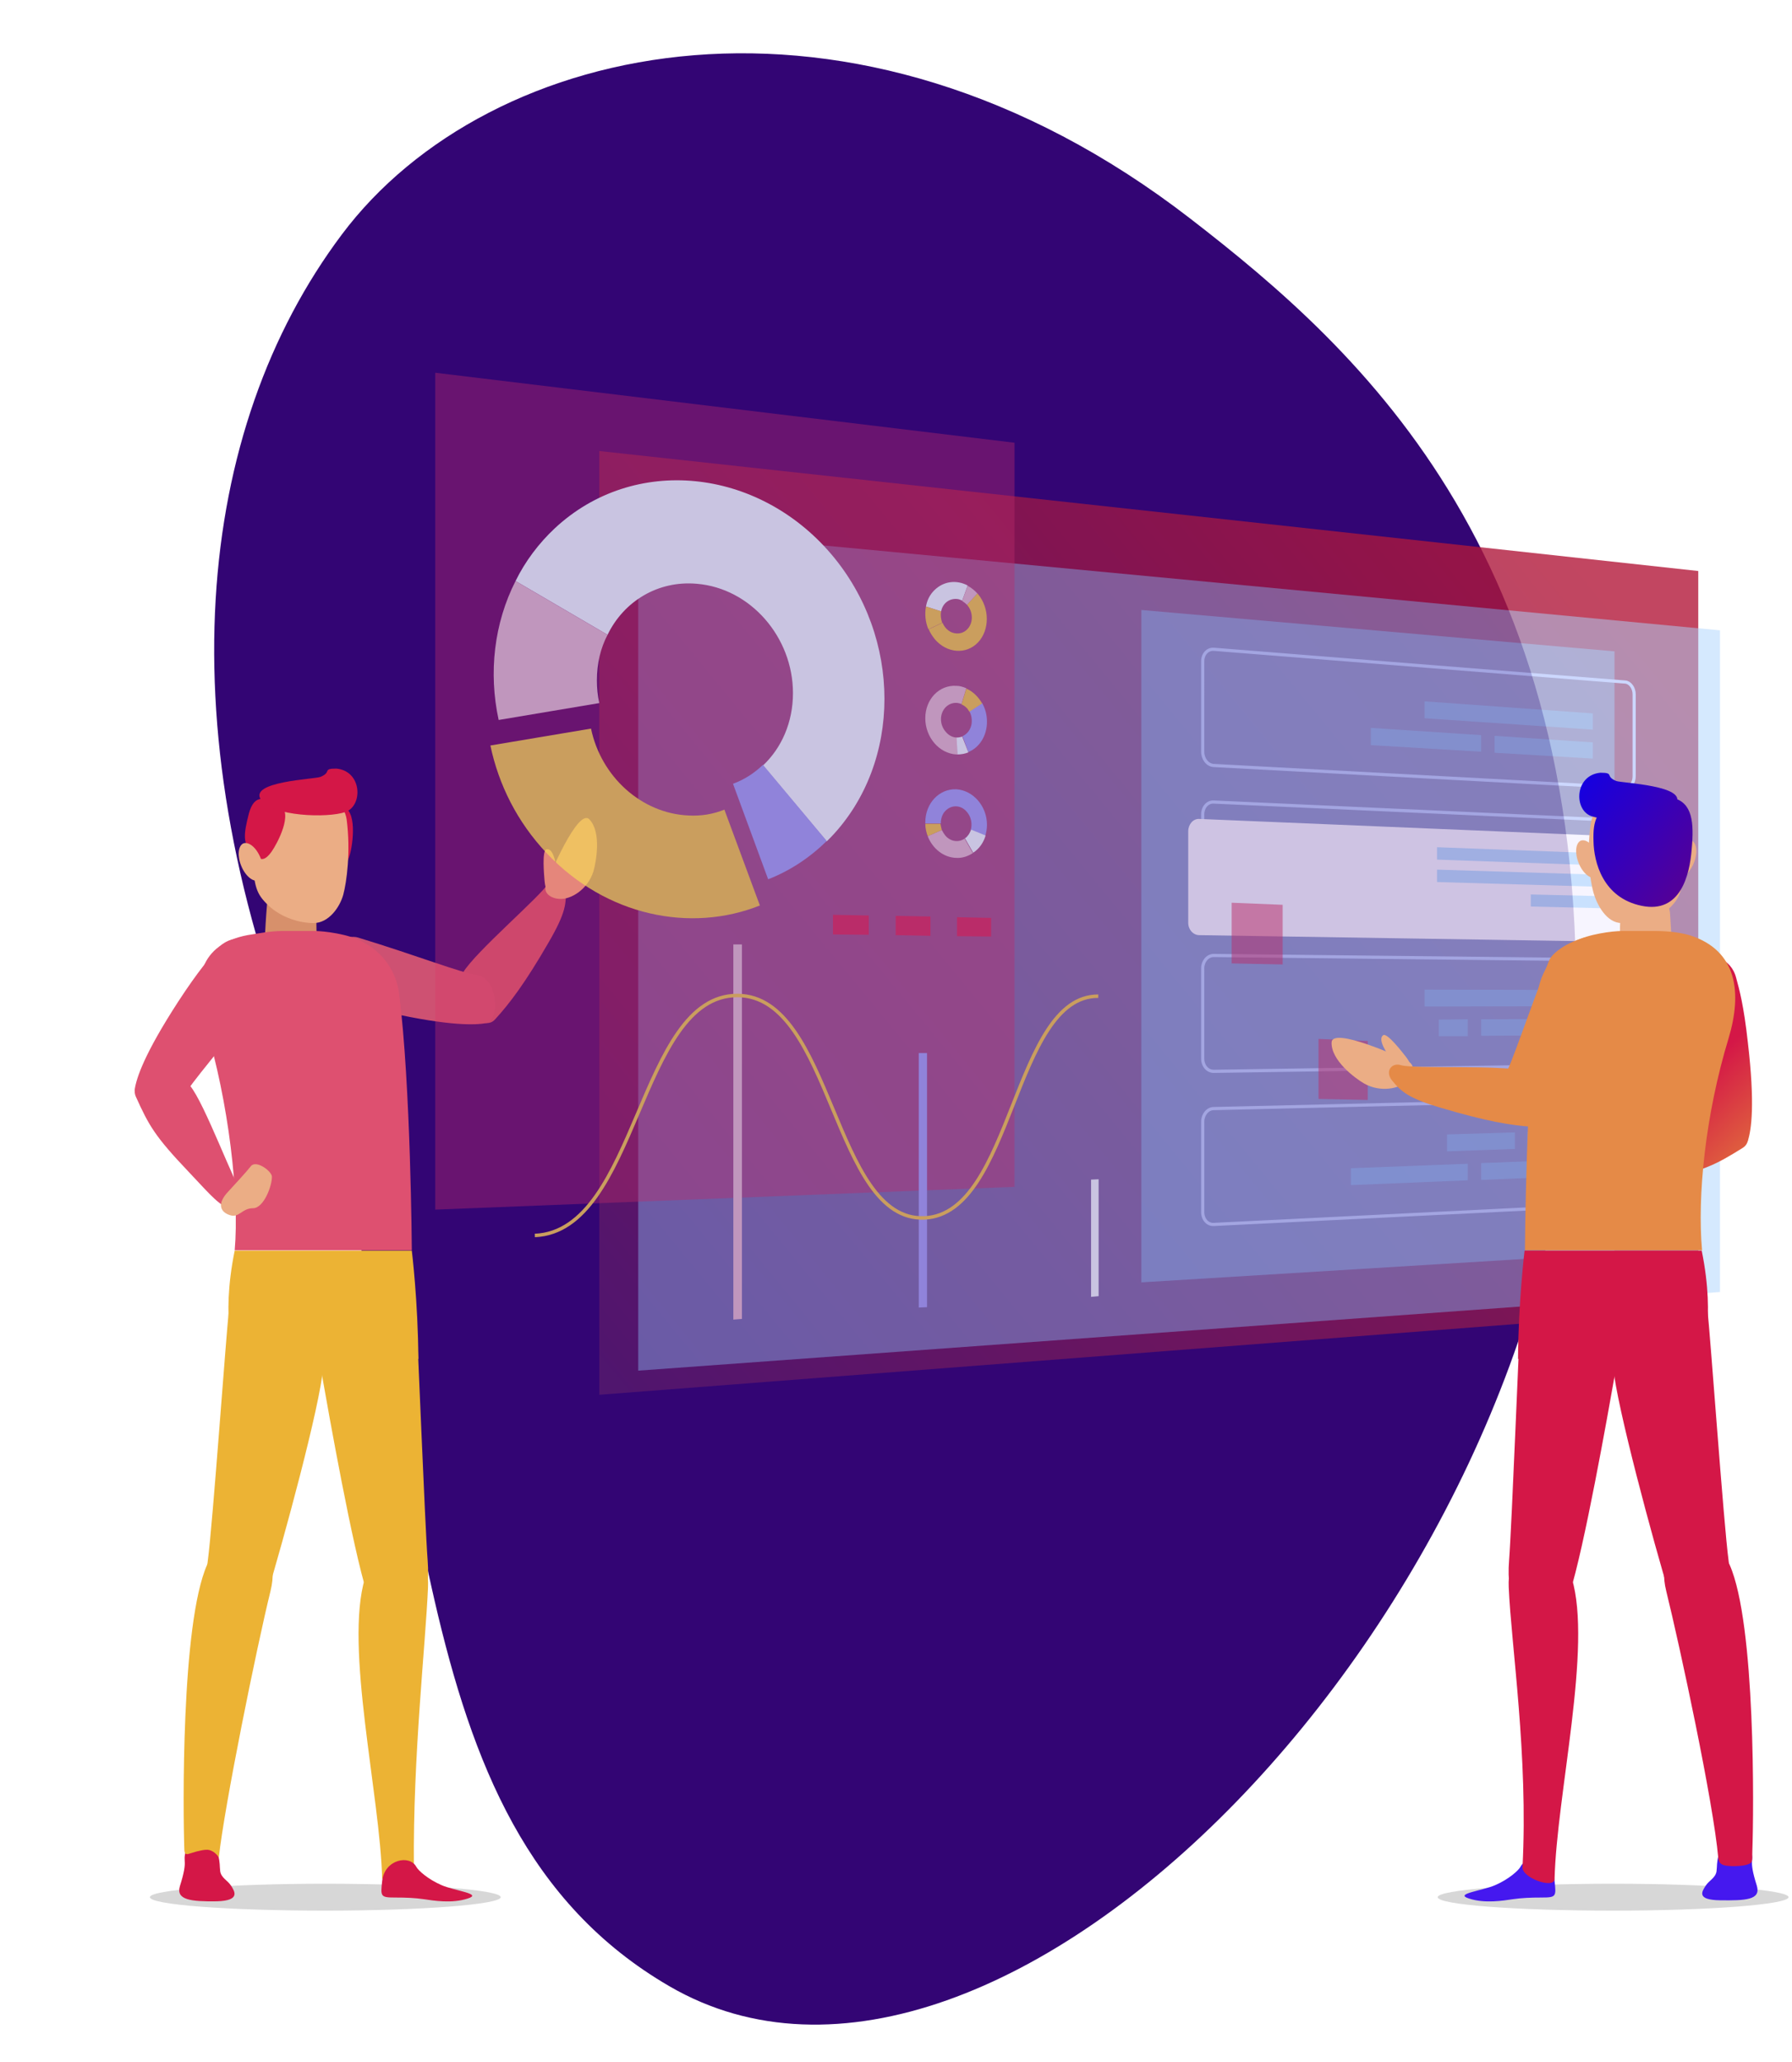 <?xml version="1.0" encoding="UTF-8"?> <!-- Generator: Adobe Illustrator 24.2.0, SVG Export Plug-In . SVG Version: 6.00 Build 0) --> <svg xmlns="http://www.w3.org/2000/svg" xmlns:xlink="http://www.w3.org/1999/xlink" id="Слой_1" x="0px" y="0px" viewBox="0 0 520 598" style="enable-background:new 0 0 520 598;" xml:space="preserve"> <style type="text/css"> .st0{fill:#330574;} .st1{fill:#D7D7D7;} .st2{fill:#D41747;} .st3{fill:#C94F6F;} .st4{fill:#CE5172;} .st5{fill:#D7906B;} .st6{fill:#DE5070;} .st7{fill:#ECB334;} .st8{fill:#EBAD85;} .st9{fill:none;} .st10{opacity:0.8;} .st11{fill:url(#SVGID_1_);} .st12{opacity:0.5;fill:#96C9FD;enable-background:new ;} .st13{fill:none;stroke:#BFCDFD;stroke-width:0.925;stroke-miterlimit:10;} .st14{fill:#F5F3FF;} .st15{opacity:0.4;fill:#DC3667;enable-background:new ;} .st16{fill:#F0C459;} .st17{fill:#EFF4FC;} .st18{fill:#E3BAD0;} .st19{fill:#A7A2F4;} .st20{opacity:0.6;} .st21{fill:#96C9FD;} .st22{opacity:0.5;fill:#DC3667;enable-background:new ;} .st23{fill:none;stroke:#F0C459;stroke-width:1.01;stroke-miterlimit:10;} .st24{fill:#DC3667;} .st25{fill:url(#SVGID_2_);} .st26{fill:url(#SVGID_3_);} .st27{fill:#4518EF;} .st28{fill:#E58A47;} .st29{fill:url(#SVGID_4_);} .st30{fill:url(#SVGID_5_);} </style> <path class="st0" d="M194.2,576C111.9,528.2,130,413.2,88.8,312.7C47.5,212.2,56.7,124.6,99.2,68c42.5-56.7,148.1-80.4,246.2-4.6 c49.7,38.4,118.2,99.3,111.5,243.4C449.3,467.2,290.3,632,194.2,576z"></path> <path class="st1" d="M145.3,550.2c0,2.1-22.8,3.9-50.9,3.9s-50.9-1.7-50.9-3.9c0-2.1,22.8-3.9,50.9-3.9S145.3,548.1,145.3,550.2z"></path> <path class="st2" d="M63.3,538c0.6,2.3,0.4,3.1,0.6,4.7c0.3,1.9,2.1,2.6,3.1,4.1c1.1,1.7,2.9,4.4-4.1,4.6 c-7.5,0.1-11.9-0.4-10.7-4.4c1.3-4.1,1.5-5.9,1.4-7.2s0-2.7,0.8-3.5C55.4,535.3,62.2,533.9,63.3,538z"></path> <path class="st3" d="M164.1,257.7c0.3,4.2,0.1,7-4.9,15.6c-6.7,11.6-11.2,17.6-15.6,22.4c-4.1,4.4-13.3-6.7-9.2-13.7 c3.5-5.9,22.5-22.1,24.6-25.7C160.5,253.9,163.9,254.3,164.1,257.7z"></path> <path class="st4" d="M141.2,296.7c-3.2,0.6-10.6,0.9-28.2-3c-10.7-2.4-15.1-4.2-18.3-5.4c-5.7-2.1-6.5-8.3-4.4-10.7 c3.4-3.8,10.6-6.7,13.6-5.7c17.1,5.2,30,10.3,34.3,10.8C144.6,283.5,145,295.9,141.2,296.7z"></path> <path class="st2" d="M96,250.3c3.1,1.4,4.4,1.4,5.5-2.4c0.9-3,2.3-13.4-2.4-14c-4.7-0.7-8.5-0.8-7.9,5.6 C91.7,245.9,92.4,248.6,96,250.3z"></path> <path class="st5" d="M78.1,255.9c-0.1,0.5-1.1,10.4-1.3,18.1c-0.1,3.7,3.7,7.3,7.4,7.4c0.1,0,0.1,0,0.2,0c3.7,0,8-3.3,7.7-7 c-0.6-6.7-0.1-13.5-0.1-13.6L78.1,255.9z"></path> <path class="st6" d="M59.6,297.3c6.8,22.4,9.9,49.7,8.5,65.3h51.4c0,0-0.3-48.1-3.7-74.5c-0.8-6.1-4.3-11.7-10.8-15.1 c-3.9-2.1-10.9-3-13.7-3h-9.5c-3.2,0-6.9,0.7-10,1.2C58.1,273.8,55.6,284.3,59.6,297.3z"></path> <path class="st7" d="M68.3,394.1c0,0-4.4-10.8-0.2-31.4h51.4c0,0,1.8,14.7,1.9,31.4H68.3z"></path> <g> <g> <path class="st7" d="M78.5,461.4c4.1-16.7-13-19.7-18.4-7.6c-7.6,17.1-7,71.8-6.6,82.8c0.1,1.4,0.8,1.2,1.7,0.9 c2.4-0.8,4.5-1.2,5.4-1c1.9,0.4,2.9,2.2,2.9,2.2C65.1,523.8,74.5,477.6,78.5,461.4z"></path> <path class="st7" d="M93.8,396.4c1.8-20.8-6.4-36.9-19.3-30.1c-5.4,2.9-7.4,8.7-8.1,14.1s-4.7,62-6.1,72.2 c-3.2,23,15,16.8,17,10.4C82.2,446.9,92.9,407.7,93.8,396.4z"></path> </g> </g> <path class="st7" d="M124.2,460.3c0.7-15.6-14.5-15.3-18.3-2.6c-6,20,4.4,62.8,5,87.3c2.6-4.2,5.1-5.3,6.3-5.2 c1.9,0.1,2.9,1.6,2.9,1.6C119.8,509.2,123.5,477,124.2,460.3z"></path> <path class="st7" d="M106.5,462c2,6.4,19.4,13.7,17.6-9.4c-0.8-10.3-3-67.1-3.4-72.5c-0.4-5.5-1.4-13.5-4.1-14.5 c-13.7-5-27,11.3-23.4,31.9C95.6,411.1,102.3,448.8,106.5,462z"></path> <path class="st6" d="M67.7,351c-4-1.2-6.2-4-13-11.2c-9.8-10.3-11.5-13.4-15.3-21.8c-2.4-5.5,10.6-9.5,15.7-3.2 c4.4,5.3,12.9,28.8,15.6,32C72.5,348.9,71,351.9,67.7,351z"></path> <path class="st6" d="M39.1,315.9c0.5-3.3,2.8-10.3,12.6-25.4c6-9.2,9.2-12.7,11.4-15.3c3.9-4.6,10-3.2,11.5-0.4 c2.4,4.5,2.6,12.3,0.7,14.8c-10.8,14.2-20,24.5-22,28.4C50.3,323.7,38.5,319.8,39.1,315.9z"></path> <path class="st8" d="M73.1,248.7c0.8,8.5,1.1,10.4,4.8,13.9c3.7,3.5,9,5.1,13.1,5.1c4.4,0,7.6-4.6,8.6-8.2c1-3.7,2.2-12.5,1-21.8 c-0.6-4.7-6.4-10.4-12.5-10.4S71,227.9,73.1,248.7z"></path> <path class="st8" d="M66.2,345.6c2-2.2,5.1-5.5,6.6-7.4s6,1.4,6.1,3c0.1,2.5-2.3,9.2-5.5,9.2s-4,2.9-6.7,2 C63.9,351.5,62.9,349.1,66.2,345.6z"></path> <path class="st2" d="M120.8,541.4c0.6,1.1,3.4,3.6,7.3,5.3c3.9,1.7,12.1,2.5,7.6,3.9c-4.6,1.5-9.9,0.6-12.6,0.2 c-2.7-0.4-5.3-0.5-8.5-0.5c-4.2,0-4.2-0.3-3.7-4.8C111.6,539.2,118.9,537.8,120.8,541.4z"></path> <path class="st2" d="M73.1,247.3c2.3,2.3,3.5,2.7,5.7-0.3c1.7-2.4,6.4-11.3,2.4-13.5c-4.1-2.2-7.4-3.5-9,2.5 C70.7,241.9,70.4,244.6,73.1,247.3z"></path> <path class="st8" d="M75.6,248.8c1.2,2.9,0.9,5.8-0.6,6.5c-1.5,0.6-3.8-1.2-5-4.2c-1.2-2.9-0.9-5.8,0.6-6.5 C72.2,244,74.4,245.8,75.6,248.8z"></path> <path class="st2" d="M75.7,231.9c3.3,4.9,19.3,5.4,24.5,3.6s4.9-11.9-2.6-12.6c-4.2,0-1.2,1-4.6,2.4C91.3,226,72.2,226.6,75.7,231.9 z"></path> <path class="st8" d="M158.4,256.7c0.9-2.6,9.3-22.4,12.6-19.1c3.6,3.7,2,12.3,1.2,15.1c-1.6,5.2-6.5,8.2-9.8,8 C160.1,260.6,157.6,259.2,158.4,256.7z"></path> <path class="st8" d="M158,255.2c-0.1-1.3-0.8-8.7,0.6-8.9c2.1-0.4,2.8,4.5,3.3,7.7c0.3,1.7-0.6,4.3-2,4.3 C158.4,258.4,158.2,257.3,158,255.2z"></path> <path class="st9" d="M171,237.6c-2.2-2.3-6.8,6.2-9.8,12.6c-0.5-2.3-1.3-4.2-2.6-4c-1.4,0.2-0.7,7.7-0.6,8.9 c0.1,0.8,0.2,1.4,0.3,1.9c0,0.1,0,0.2,0,0.2c-4.2,5-20.3,18.9-23.7,24.5c-6.1-1.7-17-5.8-30.7-10c-0.5-0.2-1.3-0.2-2-0.1 c-3.5-1.1-7.7-1.7-10.1-1.8c0-0.9,0-1.7,0-2.5c3.9-0.5,6.8-4.7,7.7-8.1c0.6-2,1.1-5.5,1.4-9.8c0.2-0.5,0.4-1,0.6-1.7 c0.7-2.4,1.8-9.9-0.5-12.8c4.3-2.6,3.6-11.6-3.4-12.2c-4.2,0-1.2,1-4.6,2.4c-1.7,0.7-20.4,1.4-17.5,6.5c-1.4,0.2-2.6,1.4-3.3,4.2 c-1.1,4-1.5,6.5-0.9,8.5c-0.2,0-0.5,0-0.7,0.1c-1.5,0.6-1.8,3.5-0.6,6.5c0.9,2.3,2.5,3.9,3.9,4.2c0.6,3.1,1.4,4.8,3.6,6.9 c-0.2,2.5-0.4,5.4-0.6,8.2c-1.8,0.2-3.6,0.6-5.3,0.9c-1.6,0.3-3,0.7-4.3,1.2c-1.1,0.3-2.1,0.8-3.1,1.6c-2.2,1.4-3.8,3.3-4.8,5.5 c-1.9,2.4-4.4,5.8-7.7,10.9c-9.8,15.1-12.1,22.2-12.6,25.4c0,0.2,0,0.5,0,0.7c0,0.4,0.1,0.8,0.3,1.3c3.7,8.4,5.4,11.5,15.3,21.8 c4.6,4.9,7.1,7.7,9.5,9.4c-0.2,1.5,0.8,2.6,2.4,3.2c0.7,0.2,1.3,0.2,1.8,0c0.1,3.8,0,7.2-0.3,10.3c-1.5,7.3-1.9,13.4-1.8,18.2 c-0.9,7.5-4.7,61.7-6.1,71.7c-0.1,0.4-0.1,0.8-0.1,1.2l0,0c-7.6,17.1-7,71.8-6.6,82.8c0,0.6,0.2,0.9,0.4,1c-0.1,0.6-0.2,1.4-0.1,2.1 c0.1,1.3-0.2,3.1-1.4,7.2c-1.3,4.1,3.2,4.6,10.7,4.4c7-0.1,5.2-2.9,4.1-4.6c-1-1.5-2.8-2.2-3.1-4.1c-0.2-1.3-0.1-2.2-0.5-4l0,0 c1.6-14.9,11-61.1,15-77.3c0.4-1.5,0.5-2.9,0.6-4.3c4.9-16.8,12.6-45.6,14.4-57.9c2.4,13.9,8.1,45.1,12.1,59.7 c-5.3,20.4,4.7,62.1,5.3,86.2l0,0c0,0.1-0.1,0.3-0.1,0.4c-0.6,4.6-0.5,4.8,3.7,4.8c3.2,0,5.8,0.1,8.5,0.5s8,1.3,12.6-0.2 c4.6-1.5-3.7-2.3-7.6-3.9c-3.9-1.7-6.7-4.2-7.3-5.3c-0.2-0.3-0.4-0.6-0.6-0.8c-0.3-32,3.3-63.8,4-80.3c0-1,0-1.9-0.1-2.8 c0.1-1.5,0.1-3.1-0.1-5c-0.6-7.5-1.9-39.4-2.7-58.4l0,0c0-16.7-1.9-31.4-1.9-31.4s-0.3-41.2-3-68.2c14.6,3,21.3,2.8,24.4,2.3 c1,0.1,2-0.1,2.7-1c4.4-4.8,8.9-10.8,15.6-22.4c3.8-6.6,4.8-9.8,5-12.8c3.1-0.7,6.6-3.5,8-7.8C173.1,249.9,174.7,241.3,171,237.6z M55.3,314.9c1.6-2.2,3.9-5.1,6.8-8.6c2.9,11.6,4.8,23.9,5.8,34.8C64.1,333,58.6,319,55.3,314.9z"></path> <g class="st10"> <linearGradient id="SVGID_1_" gradientUnits="userSpaceOnUse" x1="76.697" y1="145.866" x2="453" y2="454.916" gradientTransform="matrix(1 0 0 -1 0 612)"> <stop offset="0" style="stop-color:#3A1A7E"></stop> <stop offset="1" style="stop-color:#B31839"></stop> </linearGradient> <polygon class="st11" points="173.9,130.8 173.9,404.5 492.8,379.9 492.8,165.6 "></polygon> <polygon class="st12" points="185.2,397.5 499.1,374.7 499.1,182.8 185.2,153.1 "></polygon> <polygon class="st12" points="331.2,371.9 468.5,363.5 468.5,188.9 331.2,176.9 "></polygon> <path class="st13" d="M352.2,222l119.4,6.4c1.5,0.1,2.6-1.4,2.6-3.3v-23.7c0-1.9-1.2-3.5-2.6-3.6l-119.4-9.5 c-1.8-0.1-3.2,1.4-3.2,3.5V218C349,220.1,350.4,221.9,352.2,222z"></path> <path class="st13" d="M352.2,266.3l119.4,2.3c1.5,0,2.6-1.5,2.6-3.4v-23.7c0-1.9-1.2-3.5-2.6-3.5l-119.4-5.4 c-1.8-0.1-3.2,1.5-3.2,3.6v26.2C349,264.6,350.4,266.3,352.2,266.3z"></path> <path class="st14" d="M348,271.2l120.1,1.9c1.5,0,2.6-1.5,2.6-3.4V246c0-1.9-1.2-3.5-2.6-3.5l-120.1-5c-1.8-0.1-3.2,1.6-3.2,3.6 v26.3C344.7,269.5,346.2,271.2,348,271.2z"></path> <path class="st13" d="M352.2,310.7l119.4-1.8c1.5,0,2.6-1.6,2.6-3.4v-23.7c0-1.9-1.2-3.4-2.6-3.4l-119.4-1.3 c-1.8,0-3.2,1.7-3.2,3.7V307C349,309.1,350.4,310.7,352.2,310.7z"></path> <polygon class="st15" points="126.3,350.8 294.4,344.2 294.4,128.4 126.3,108.1 "></polygon> <path class="st13" d="M352.2,355.1l119.4-5.9c1.5-0.1,2.6-1.7,2.6-3.5V322c0-1.9-1.2-3.4-2.6-3.3l-119.4,2.8 c-1.8,0-3.2,1.8-3.2,3.8v26.2C349,353.6,350.4,355.2,352.2,355.1z"></path> <g> <path class="st16" d="M220.5,262.6c-20.1,8-44.6,3.1-61.9-15.2c-8.5-9-13.9-19.8-16.3-31.2l29.2-4.9c2.9,13.9,14.6,24.6,28.3,25.2 c3.7,0.2,7.2-0.4,10.4-1.7L220.5,262.6z"></path> <path class="st17" d="M241.2,242.7c-0.4,0.4-0.9,0.9-1.3,1.3l-18.5-22c5.4-5.1,8.7-12.5,8.7-21c0-16.2-12.3-30.4-27.9-31.7 c-11.3-1-21.2,5.1-25.9,14.8l-26.7-15.6c2.8-5.7,6.7-10.9,11.4-15.3c23-21.4,58.9-17.5,80.2,7.5 C261.8,184.9,261.8,221.1,241.2,242.7z"></path> <path class="st18" d="M173.2,197.3c0,2.2,0.2,4.4,0.7,6.6l-29.2,4.9c-3-13.8-1.3-28.1,4.9-40.3l26.7,15.6 C174.3,187.9,173.2,192.4,173.2,197.3z"></path> <path class="st19" d="M239.9,243.9c-5,4.9-10.8,8.7-17,11.1l-10.2-27.7c3.3-1.2,6.2-3.1,8.7-5.5L239.9,243.9z"></path> </g> <g class="st20"> <polygon class="st21" points="417,249.3 465,251 465,247.5 417,245.7 "></polygon> <polygon class="st21" points="417,255.8 465,257.2 465,253.7 417,252.2 "></polygon> <polygon class="st21" points="444.2,262.9 465,263.4 465,259.9 444.2,259.4 "></polygon> </g> <polygon class="st22" points="382.6,318.7 396.9,319 396.9,301.9 382.6,301.3 "></polygon> <polygon class="st22" points="357.4,279.4 372.2,279.7 372.2,262.4 357.4,261.8 "></polygon> <polygon class="st18" points="212.8,273.9 212.8,382.7 215.3,382.5 215.3,273.9 "></polygon> <polygon class="st17" points="316.6,342.1 316.6,376.1 318.8,375.9 318.8,342 "></polygon> <polygon class="st19" points="266.6,305.4 266.6,379.2 269,379.1 269,305.4 "></polygon> <path class="st23" d="M155.2,358.3c30-1.3,30-69.7,58.8-69.6c27.7,0.1,27.7,65.7,54.3,64.5c25.7-1.2,25.7-64.4,50.4-64.3"></path> <polygon class="st24" points="252.1,271.1 252.1,265.5 241.7,265.3 241.7,271 "></polygon> <polygon class="st24" points="270,271.4 270,265.8 259.9,265.6 259.9,271.2 "></polygon> <polygon class="st24" points="287.6,271.6 287.6,266.2 277.7,266 277.7,271.5 "></polygon> <polygon class="st12" points="413.4,291.9 462.2,291.8 462.2,287.1 413.4,287 "></polygon> <polygon class="st12" points="429.8,300.4 462.2,300.2 462.2,295.5 429.8,295.6 "></polygon> <polygon class="st12" points="417.5,300.5 425.9,300.5 425.9,295.6 417.5,295.7 "></polygon> <polygon class="st12" points="413.4,208.3 462.2,211.6 462.2,206.9 413.4,203.4 "></polygon> <polygon class="st12" points="433.7,218.3 462.2,220 462.2,215.3 433.7,213.4 "></polygon> <polygon class="st12" points="397.8,216.1 429.8,218 429.8,213.2 397.8,211.1 "></polygon> <polygon class="st12" points="443.2,333.1 462.2,332.4 462.2,327.7 443.2,328.3 "></polygon> <polygon class="st12" points="419.9,333.9 439.6,333.2 439.6,328.4 419.9,329 "></polygon> <polygon class="st12" points="429.8,342.2 462.2,340.8 462.2,336.1 429.8,337.3 "></polygon> <polygon class="st12" points="392,343.7 425.9,342.3 425.9,337.5 392,338.8 "></polygon> <g> <path class="st17" d="M280.8,169.8c-3.2-1.7-7-1.3-9.7,1.4c-1.3,1.3-2.1,2.9-2.4,4.7l4.4,1.4c0.4-2.2,2.2-3.7,4.4-3.6 c0.6,0,1.1,0.2,1.7,0.5L280.8,169.8z"></path> <path class="st16" d="M283.8,172.3c-0.1-0.1-0.1-0.2-0.2-0.2l-3,3.3c0.9,1,1.4,2.3,1.4,3.7c0,2.7-2,4.8-4.5,4.6 c-1.8-0.1-3.3-1.4-4-3.1l-4,1.9c0.4,1,1,1.9,1.7,2.8c3.5,4.2,9.2,4.6,12.6,1C287.2,182.7,287.2,176.4,283.8,172.3z"></path> <path class="st16" d="M273,178.4c0-0.4,0-0.7,0.1-1.1l-4.4-1.4c-0.4,2.1-0.2,4.5,0.7,6.6l4-1.9C273.2,180,273,179.2,273,178.4z"></path> <path class="st18" d="M283.6,172.1c-0.8-0.9-1.8-1.7-2.8-2.2l-1.6,4.4c0.5,0.3,1,0.7,1.4,1.1L283.6,172.1z"></path> </g> <g> <path class="st18" d="M269.2,242.5c1.4,3.6,4.6,6.2,8.3,6.3c1.8,0.1,3.4-0.5,4.8-1.4l-2.4-4.2c-1.7,1.2-4.1,0.9-5.6-0.9 c-0.4-0.5-0.7-1-1-1.6L269.2,242.5z"></path> <path class="st19" d="M268.5,238.5c0,0.1,0,0.2,0,0.3h4.5c0-1.3,0.4-2.7,1.3-3.6c1.8-1.9,4.6-1.8,6.3,0.3c1.2,1.4,1.6,3.4,1.1,5.2 l4.2,1.7c0.3-1,0.5-2,0.5-3.2c0-5.4-4-10-8.9-10.3C272.5,228.7,268.5,233,268.5,238.5z"></path> <path class="st17" d="M280.7,242.5c-0.2,0.3-0.5,0.5-0.7,0.6l2.4,4.2c1.7-1.1,3-2.9,3.6-5l-4.2-1.7 C281.5,241.3,281.2,242,280.7,242.5z"></path> <path class="st16" d="M268.5,238.9c0,1.3,0.3,2.5,0.7,3.6l4.1-1.8c-0.2-0.6-0.3-1.2-0.4-1.8L268.5,238.9z"></path> </g> <g> <path class="st19" d="M281,218.1c3.2-1.3,5.4-4.7,5.4-8.8c0-2-0.5-3.8-1.4-5.4l-3.7,2.4c1.1,2,0.9,4.6-0.6,6.2 c-0.4,0.4-0.9,0.8-1.4,1L281,218.1z"></path> <path class="st18" d="M277.5,218.8c0.1,0,0.2,0,0.3,0l-0.1-4.9c-1.2,0-2.4-0.6-3.3-1.7c-1.8-2.1-1.8-5.2,0-7.1 c1.3-1.3,3.1-1.6,4.6-0.9l1.4-4.6c-0.9-0.4-1.9-0.7-2.9-0.7c-5-0.3-9,3.9-9,9.4C268.5,213.8,272.5,218.5,277.5,218.8z"></path> <path class="st16" d="M280.7,205.5c0.2,0.3,0.4,0.6,0.6,0.9l3.7-2.4c-1.1-1.9-2.7-3.5-4.6-4.3l-1.4,4.6 C279.6,204.5,280.1,204.9,280.7,205.5z"></path> <path class="st17" d="M277.8,218.8c1.1,0,2.2-0.2,3.2-0.6l-1.8-4.6c-0.5,0.2-1.1,0.3-1.6,0.3L277.8,218.8z"></path> </g> </g> <path class="st1" d="M519,550.2c0,2.1-22.8,3.9-50.9,3.9s-50.9-1.7-50.9-3.9c0-2.1,22.8-3.9,50.9-3.9S519,548.1,519,550.2z"></path> <g> <linearGradient id="SVGID_2_" gradientUnits="userSpaceOnUse" x1="476.578" y1="285.006" x2="513.714" y2="245.936" gradientTransform="matrix(1 0 0 -1 0 612)"> <stop offset="0" style="stop-color:#D41747"></stop> <stop offset="1" style="stop-color:#ECB334"></stop> </linearGradient> <path class="st25" d="M463.8,344.5c4,1.3,7.4,0.1,17-2c13.9-3,17-4.7,24.9-9.6c5.1-3.2-3.5-13.8-11.3-11.4 c-6.6,2-26.8,16.7-30.8,17.9C461,340.1,460.6,343.5,463.8,344.5z"></path> <linearGradient id="SVGID_3_" gradientUnits="userSpaceOnUse" x1="499.14" y1="306.451" x2="536.277" y2="267.38" gradientTransform="matrix(1 0 0 -1 0 612)"> <stop offset="0" style="stop-color:#D41747"></stop> <stop offset="1" style="stop-color:#ECB334"></stop> </linearGradient> <path class="st26" d="M507.2,330.8c1-3.1,2.1-10.5,0-28.4c-1.2-10.9-2.5-15.5-3.4-18.8c-1.5-5.9-7.6-7.3-10.1-5.5 c-4.1,3-7.8,9.8-7.2,12.9c3.4,17.6,7,30.9,7.1,35.3C493.8,332.9,506,334.6,507.2,330.8z"></path> <path class="st27" d="M498.7,538c-0.6,2.3-0.4,3.1-0.6,4.7c-0.3,1.9-2.1,2.6-3.1,4.1c-1.1,1.7-2.9,4.2,4.1,4.3 c7.5,0.1,11.9-0.1,10.7-4.2c-1.3-4.1-1.5-5.9-1.4-7.2s0-2.7-0.8-3.5C506.5,535.3,499.8,533.9,498.7,538z"></path> <path class="st8" d="M408.6,307.8c-2.4-1.3-22-10.1-22.2-5.5c-0.2,5.2,6.8,10.4,9.4,11.9c4.7,2.7,10.4,1.6,12.6-0.8 C410,311.7,410.9,309,408.6,307.8z"></path> <path class="st8" d="M407.9,306.4c-0.8-1-5.3-6.9-6.5-6.2c-1.8,1.2,1,5.2,2.8,7.9c1,1.5,3.3,2.7,4.4,1.8 C409.7,309,409.1,308,407.9,306.4z"></path> <path class="st27" d="M441.2,541.4c-0.6,1.1-3.4,3.6-7.3,5.3s-12.1,2.5-7.6,3.9c4.6,1.5,9.9,0.6,12.6,0.2c2.7-0.4,5.3-0.5,8.5-0.5 c4.2,0,4.2-0.3,3.7-4.8C450.4,539.2,443,537.8,441.2,541.4z"></path> <path class="st8" d="M488.9,249.8c-0.8,8.5-1.1,10.4-4.8,13.9c-3.7,3.5-9.5,4-13.5,4c-4.4,0-7.2-5.3-8.2-8.8 c-1-3.7-2.1-10.7-0.8-20c0.6-4.7,6.4-10.4,12.5-10.4C479.9,228.4,491,229,488.9,249.8z"></path> <path class="st28" d="M403.9,313.3c2.7,3.3,4.8,5.2,14.3,8c12.8,3.8,20.2,5.1,26.7,5.5c6,0.4,5-14-2.8-16.2 c-6.6-1.9-31.6-0.5-35.6-1.7C403.9,308.1,401.8,310.6,403.9,313.3z"></path> <path class="st28" d="M445.6,323.1c2.5-2.1,7.4-7.7,15.3-23.9c4.8-9.9,6.2-14.4,7.2-17.6c1.9-5.7-2.4-10.3-5.6-10.1 c-5.1,0.3-11.8,4.1-13,7.1c-6.6,16.6-10.7,29.8-13,33.6C433.1,317.6,442.6,325.7,445.6,323.1z"></path> <path class="st8" d="M484.6,264.8c0.2,2.9,0.4,6.3,0.5,9.4c0.1,4.1-3,7.9-7.1,8.2c-0.2,0-0.3,0-0.5,0c-3.7,0-8-3.3-7.7-7 c0.2-2.4,0.3-4.8,0.3-6.9c0-4,2.6-7.6,6.4-9l0,0C480.3,258.3,484.3,260.9,484.6,264.8z"></path> <path class="st28" d="M501.6,301.1c-6.8,22.4-9.1,45.8-7.7,61.5h-51.4c0,0,0.3-48.1,3.7-74.5c0.8-6.1,4.3-11.7,10.8-15.1 c3.9-2.1,10.9-3,13.7-3h9.5c3.2,0,6.9,0.3,10,1.2C504.3,275.6,505.5,288.1,501.6,301.1z"></path> <path class="st2" d="M493.6,394.1c0,0,4.4-10.8,0.2-31.4h-51.4c0,0-1.8,14.7-1.9,31.4H493.6z"></path> <g> <g> <path class="st2" d="M483.5,461.4c-4.1-16.7,13-19.7,18.4-7.6c7.6,17.1,7,71.8,6.6,82.8c-0.1,1.4,0.2,3.2-0.5,3.7 c-1.4,0.9-4.2,0.9-5.4,0.9c-1.9-0.1-3.8-0.1-4-2.4C497.2,522.7,487.5,477.6,483.5,461.4z"></path> <path class="st2" d="M468.1,396.4c-1.8-20.8,6.4-36.9,19.3-30.1c5.4,2.9,7.4,8.7,8.1,14.1s4.7,62,6.1,72.2 c3.2,23-15,16.8-17,10.4C479.7,446.9,469.1,407.7,468.1,396.4z"></path> </g> </g> <path class="st2" d="M451.1,545c0.6-24.5,11-67.4,5-87.3c-3.8-12.7-19-13-18.3,2.6c0.7,16.7,5.7,49,4,81.2 C441.6,544.6,450.9,547.9,451.1,545z"></path> <path class="st2" d="M455.5,462c-2,6.4-19.4,13.7-17.6-9.4c0.8-10.3,3-67.1,3.4-72.5c0.4-5.5,1.4-13.5,4.1-14.5 c13.7-5,27,11.3,23.4,31.9C466.4,411.1,459.7,448.8,455.5,462z"></path> <path class="st8" d="M463.7,248c1.2,2.9,0.9,5.8-0.6,6.5c-1.5,0.6-3.8-1.2-5-4.2c-1.2-2.9-0.9-5.8,0.6-6.5 C460.3,243.2,462.5,245.1,463.7,248z"></path> <path class="st8" d="M485.9,248c-1.2,2.9-0.9,5.8,0.6,6.5c1.5,0.6,3.8-1.2,5-4.2c1.2-2.9,0.9-5.8-0.6-6.5 C489.3,243.2,487.1,245.1,485.9,248z"></path> <linearGradient id="SVGID_4_" gradientUnits="userSpaceOnUse" x1="449.611" y1="396.993" x2="521.951" y2="341.287" gradientTransform="matrix(1 0 0 -1 0 612)"> <stop offset="0" style="stop-color:#0000FA"></stop> <stop offset="1" style="stop-color:#86005B"></stop> </linearGradient> <path class="st29" d="M486.3,233.1c-3.3,4.9-19.3,5.4-24.5,3.6s-4.9-11.9,2.6-12.6c4.2,0,1.2,1,4.6,2.4 C470.6,227.1,489.8,227.8,486.3,233.1z"></path> <linearGradient id="SVGID_5_" gradientUnits="userSpaceOnUse" x1="445.428" y1="391.559" x2="517.766" y2="335.855" gradientTransform="matrix(1 0 0 -1 0 612)"> <stop offset="0" style="stop-color:#0000FA"></stop> <stop offset="1" style="stop-color:#86005B"></stop> </linearGradient> <path class="st30" d="M468.3,232.2c-4.9,3-6.1,5.6-5.9,11.7c0.1,6.1,2.7,16.5,14,18.8c11.2,2.3,13.9-8.8,14.5-16.5 c0.7-7.7,0.2-13.4-5.4-14.8C477,229.4,471.3,230.4,468.3,232.2z"></path> </g> <path class="st9" d="M509.7,546.8c-1.2-3.9-1.5-5.7-1.4-7c0.3-0.7,0.2-2.1,0.3-3.3c0.4-10.9,1-65.6-6.6-82.8l0,0 c0-0.4-0.1-0.8-0.1-1.2c-1.4-10-5.2-64.2-6.1-71.7c0.1-4.8-0.3-10.9-1.8-18.2c-0.6-6.7-0.5-14.8,0.3-23.7c4.2-1.5,7.1-3.2,11.5-6 c0.8-0.5,1.2-1.2,1.4-2v-0.1c1-3.1,2.1-10.5,0-28.4c-1.2-10.9-2.5-15.5-3.4-18.8c-0.5-1.9-1.5-3.3-2.7-4.4 c-2.1-3.6-5.5-6.4-10.9-8.1c-1.7-0.5-3.5-0.8-5.3-1c-0.1-1.9-0.2-3.7-0.4-5.5c0-0.5-0.1-0.9-0.3-1.3c2-1.9,2.9-3.4,3.5-5.8 c0.8-1.4,1.3-2.9,1.8-4.4c0.7-0.7,1.3-1.7,1.8-2.9c1.2-2.8,0.9-5.6-0.4-6.4c0.3-5.9-0.4-10.3-4.3-12.1c0.2-4.2-16.2-4.8-17.8-5.5 c-3.4-1.4-0.4-2.4-4.6-2.4c-7.5,0.7-7.8,10.8-2.6,12.6c0.1,0,0.2,0.1,0.3,0.1c-0.3,0.7-0.5,1.4-0.6,2.1c-0.3,2-0.4,3.8-0.5,5.6 c-0.8-0.6-1.6-0.8-2.3-0.5c-1.5,0.6-1.8,3.5-0.6,6.5c0.8,2,2.1,3.5,3.3,4c0.3,1.8,0.6,3.3,0.9,4.5c1,3.5,3.7,8.6,7.9,8.8 c0,0.3-0.1,0.6-0.1,0.9c0,0.5,0,1,0,1.5c-2.6,0.1-7.5,0.8-11.2,2.2c-4.3,1.3-8.6,4.1-9.5,6.4c-0.4,0.9-0.7,1.9-1.1,2.8 c-0.8,1.5-1.4,3.1-1.8,4.7c-4.9,13-8.1,22.9-10.1,26.1c-0.3,0.5-0.5,1.1-0.6,1.7c-5.2,4.6-16.4,21.8-20.7,26.5 c-0.1,0-0.2,0.1-0.2,0.1c-0.5-0.1-1.1-0.1-1.9-0.1c-1.3,0-8.7,0.4-8.8,1.8c0,1.4,2,1.9,4.3,2.1c-6,3.9-13.7,9.5-11.2,11.5 c4.1,3.1,12.4,0.3,15.1-0.9c4.1-1.9,6.4-5.9,6.6-9c3-0.5,6-2,12-6.7c5.1-4,9-7.3,12.1-10.2c-0.7,18.2-0.8,33.7-0.8,33.7 s-1.8,14.7-1.9,31.4l0,0c-0.8,19.1-2.1,51-2.7,58.4c-0.1,1.8-0.2,3.5-0.1,5c-0.1,0.9-0.1,1.8-0.1,2.8c0.7,16.5,5.6,48.3,4.1,80.2 c-0.3,0.2-0.5,0.5-0.7,0.9c-0.6,1.1-3.4,3.6-7.3,5.3s-12.1,2.5-7.6,3.9c4.6,1.5,9.9,0.6,12.6,0.2c2.7-0.4,5.3-0.5,8.5-0.5 c4.2,0,4.2-0.3,3.7-4.8c0-0.1-0.1-0.3-0.1-0.4l0,0c0.6-24,10.6-65.8,5.3-86.2c4-14.6,9.6-45.8,12.1-59.7 c1.9,12.3,9.5,41.1,14.4,57.9c0,1.3,0.2,2.7,0.6,4.3c4,16.2,13.7,61.4,15,77.3l0,0c-0.4,1.8-0.2,2.6-0.5,3.9 c-0.3,1.9-2.1,2.6-3.1,4.1c-1.1,1.7-2.9,4.2,4.1,4.3C506.5,551.2,510.9,550.9,509.7,546.8z"></path> </svg> 